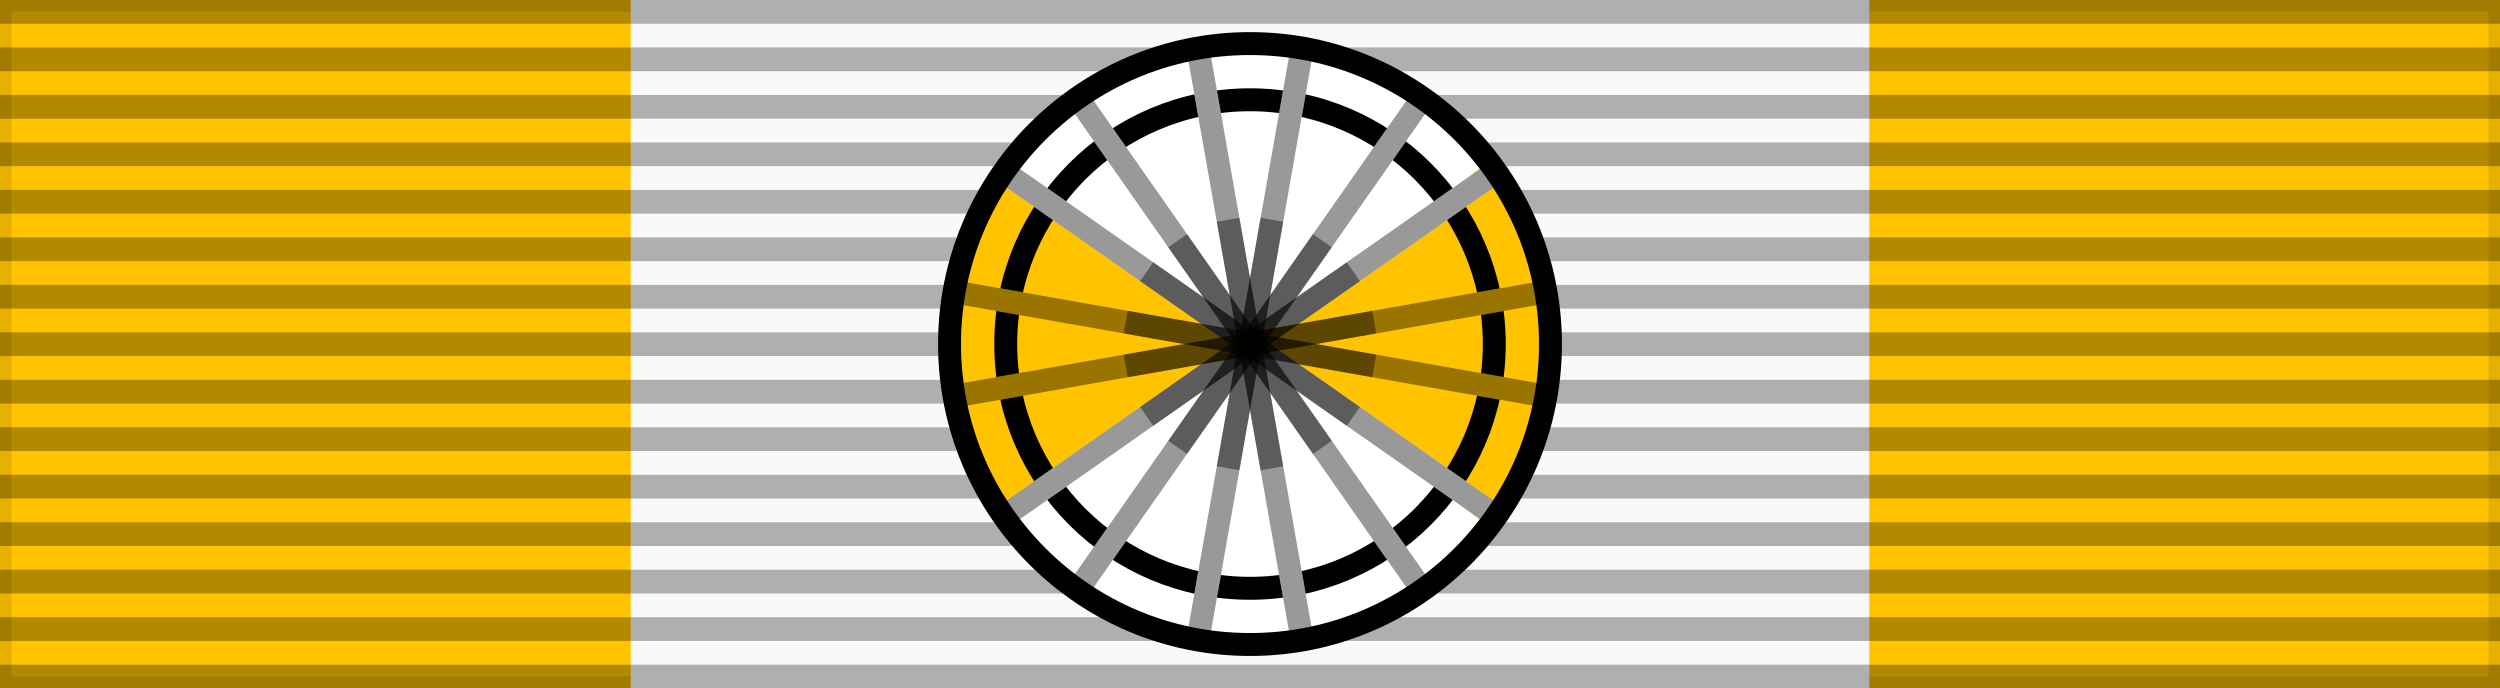 <?xml version="1.0" encoding="UTF-8"?>
<svg xmlns="http://www.w3.org/2000/svg" width="218" height="60">
<rect width="100%" height="100%" fill="#808080" stroke="none"/>
<rect width="218" height="60" style="fill:#ffc300;stroke:#000;stroke-width:2;stroke-opacity:.1"/>
<rect width="108" height="60" x="55" fill="#f9f9f9"/>
<path d="m109,0v60" style="stroke:#000;stroke-width:218;stroke-dasharray:2.07;opacity:.3"/>
<circle cx="109" cy="30" r="26.2" fill="#ffc300"/>
<path style="fill:#ffffff" type="arc"
 cx="109" cy="-30" rx="26.2" ry="26.2" start="3.787" end="5.63"
 d="m 88.076,-45.768 a 26.2,26.2 0 0 1 20.833,-10.432 26.2,26.2 0 0 1 20.905,10.287 L 109,-30 Z"
 transform="scale(1,-1)"/>
<path style="fill:#ffffff" type="arc"
 cx="109" cy="30" rx="26.2" ry="26.2" start="3.787" end="5.63"
 d="M 88.076,14.232 A 26.2,26.2 0 0 1 108.909,3.8 26.2,26.2 0 0 1 129.814,14.087 L 109,30 Z" />
<circle cx="109" cy="30" r="21.3" fill="none" stroke="#000" stroke-width="2"/>
<g fill="none" stroke="#ffc300" stroke-width="2">
  <path transform="rotate(10 109,30)" d="M82.8,30h52.4"/>
  <path transform="rotate(35 109,30)" d="M82.8,30h52.4" style="stroke:#ffffff"/>
  <path transform="rotate(55 109,30)" d="M82.8,30h52.4" style="stroke:#ffffff"/>
  <path transform="rotate(80 109,30)" d="M82.8,30h52.4" style="stroke:#ffffff"/>
  <path transform="rotate(100 109,30)" d="M82.8,30h52.4" style="stroke:#ffffff"/>
  <path transform="rotate(125 109,30)" d="M82.8,30h52.4" style="stroke:#ffffff"/>
  <path transform="rotate(145 109,30)" d="M82.8,30h52.4" style="stroke:#ffffff"/>
  <path transform="rotate(170 109,30)" d="M82.8,30h52.4"/>
</g>
<g fill="none" stroke="#000" stroke-width="2" stroke-opacity=".4">
  <path transform="rotate(10 109,30)" d="M82.8,30h52.4"/>
  <path transform="rotate(35 109,30)" d="M82.8,30h52.4" style="stroke:#000000"/>
  <path transform="rotate(55 109,30)" d="M82.8,30h52.4" style="stroke:#000000"/>
  <path transform="rotate(80 109,30)" d="M82.8,30h52.4" style="stroke:#000000"/>
  <path transform="rotate(100 109,30)" d="M82.8,30h52.4" style="stroke:#000000"/>
  <path transform="rotate(125 109,30)" d="M82.8,30h52.4" style="stroke:#000000"/>
  <path transform="rotate(145 109,30)" d="M82.8,30h52.4" style="stroke:#000000"/>
  <path transform="rotate(170 109,30)" d="M82.8,30h52.4"/>
</g>
<g fill="none" stroke="#000" stroke-width="2" stroke-opacity=".4">
  <path transform="rotate(10 109,30)" d="M98,30h22"/>
  <path transform="rotate(35 109,30)" d="M98,30h22"/>
  <path transform="rotate(55 109,30)" d="M98,30h22"/>
  <path transform="rotate(80 109,30)" d="M98,30h22"/>
  <path transform="rotate(100 109,30)" d="M98,30h22"/>
  <path transform="rotate(125 109,30)" d="M98,30h22"/>
  <path transform="rotate(145 109,30)" d="M98,30h22"/>
  <path transform="rotate(170 109,30)" d="M98,30h22"/>
</g>
<circle cx="109" cy="30" r="26.2" fill="none" stroke="#000" stroke-width="2"/>
</svg>